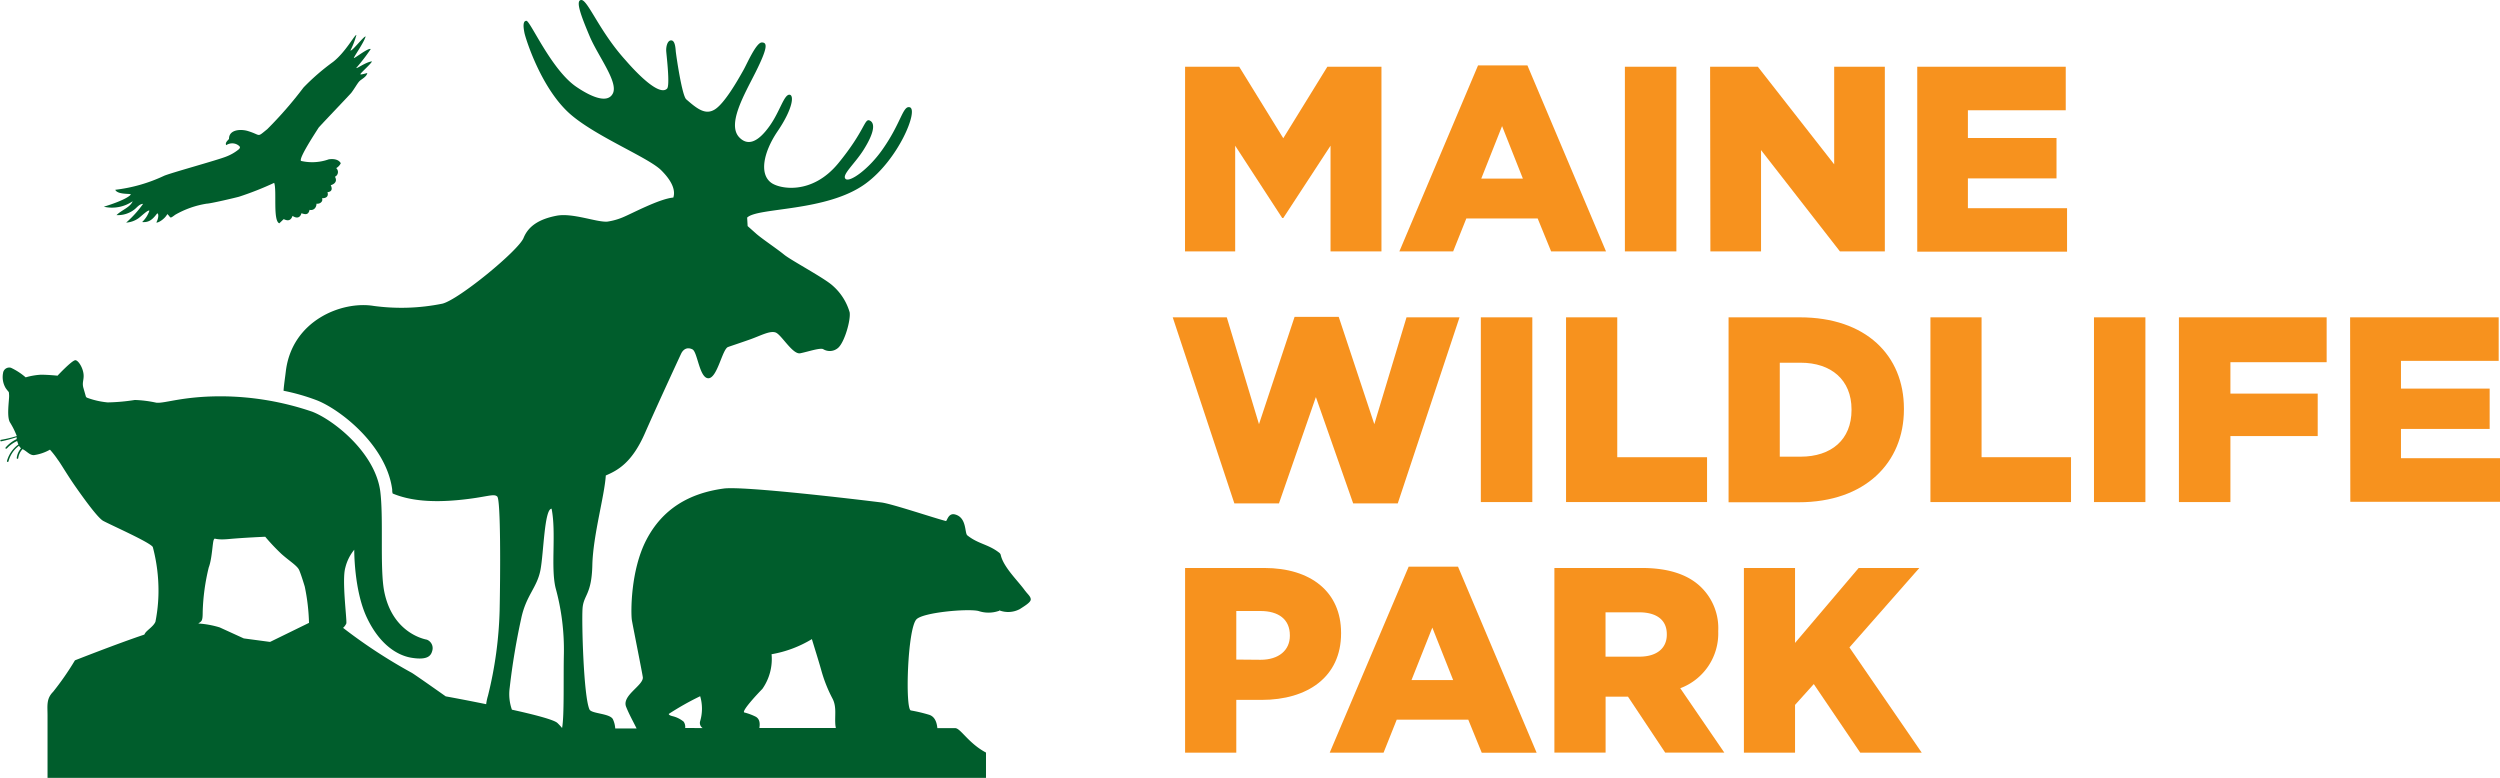 <svg id="Layer_1" data-name="Layer 1" xmlns="http://www.w3.org/2000/svg" viewBox="0 0 360.27 112.08"><defs><style>.cls-1,.cls-2{fill:#005d2c;}.cls-2{fill-rule:evenodd;}.cls-3{fill:#f7921e;}</style></defs><path class="cls-1" d="M53.58,8.84c-1,.17-2.18,1.11-2.24.95a27.8,27.8,0,0,0,2.08-2.71C53.15,6.8,51.06,8.47,51,8.36s1.39-2.12,1.69-3.09c-.18-.18-2,2.22-2.19,2a11.36,11.36,0,0,0,.86-2.23C51.1,5,49.82,7.49,48,8.92a32.36,32.36,0,0,0-4.26,3.69,57.05,57.05,0,0,1-5.22,6c-1.54,1.24-.86.88-2.68.31C34.81,18.56,33,18.62,33,20c0,.11-.64.52-.4.92a1.55,1.55,0,0,1,1.59-.08c.45.27.51.43.17.72a6.58,6.58,0,0,1-1.75,1c-1.24.51-8.14,2.39-9,2.79a22.74,22.74,0,0,1-7,2c.33.73,2.23.52,2.23.66s-.78.83-3.88,1.78A5.26,5.26,0,0,0,19.12,29c-.36.89-1.58,1.25-2.33,2a3.88,3.88,0,0,0,2.59-.82c.37-.29.72-.8,1.24-.8a15.64,15.64,0,0,1-2.44,2.7,3.45,3.45,0,0,0,1.75-.61c.46-.33,1.41-1.29,1.6-1.1A4.06,4.06,0,0,1,20.48,32c1,.08,1.5-.36,2.18-1.26.24.08.19.71-.13,1.32.21.11,1.22-.49,1.58-1.21.57.5.26.75,1.14.1a13.27,13.27,0,0,1,4.53-1.6c.51,0,4-.82,4.66-1a44.33,44.33,0,0,0,5.07-2c.41,1.05-.21,5.47.74,5.83.31-.28.59-.58.65-.6h0c.74.38,1.07.05,1.26-.47.67.46,1.13.2,1.28-.38.52.17,1,.3,1.17-.49.61.14,1-.34,1-.89.52.08,1-.35.79-.78,1.15,0,.79-.88.79-.88,1-.09.47-1,.47-1s1.15-.28.61-1.22a.75.75,0,0,0,.18-1.24,1.63,1.63,0,0,0,.66-.71c-.24-.43-.8-.69-1.73-.56a7.11,7.11,0,0,1-4,.23c-.37-.37,2.15-4.17,2.52-4.77.11-.18,4.53-4.79,4.73-5.05.5-.66.88-1.38,1.18-1.68s1-.6,1.12-1.15c0-.05-1,.3-1,.15S53.69,9,53.58,8.84Z"/><path class="cls-2" d="M147.77,85.18s0,0-.05-.05c-.95-1.36-3.14-3.4-3.51-5.18a.62.62,0,0,0-.23-.31c-1.58-1.23-3-1.23-4.58-2.49-.41-.33-.05-2.51-1.72-3-1.06-.32-1.19,1-1.38.93-1.63-.41-7.77-2.48-9.27-2.67-3.35-.42-20.11-2.42-22.79-2-4.93.68-8.76,2.92-11.08,7.36s-2.25,10.53-2.11,11.55c.07.51,1.59,8.06,1.59,8.33,0,1.18-3.06,2.59-2.41,4.21.42,1.06,1,2.09,1.51,3.12H88.66a3.66,3.66,0,0,0-.33-1.32c-.42-.87-3.09-.79-3.38-1.42-.85-1.85-1.14-12.6-1-14.56s1.31-1.94,1.41-6.23,1.76-10,1.94-12.93c1.75-.75,3.79-1.86,5.65-6.12,1.76-4,4.88-10.74,5.2-11.42s.91-1,1.64-.63,1,4.16,2.29,4.16,2-4.18,2.83-4.5c.43-.16,1.64-.55,3.19-1.1s2.83-1.28,3.66-1,2.46,3.22,3.56,3,2.74-.79,3.28-.61a1.82,1.82,0,0,0,2.19-.18c.92-.82,1.83-4,1.65-5.12A8.09,8.09,0,0,0,120,41.17c-1.18-1.09-6-3.65-7-4.47s-3.19-2.29-4-3l-1.26-1.12-.07-1.22c1.5-1.5,11.48-.81,17.07-4.9,4.73-3.45,7.65-10.6,6.37-11-1-.29-1.23,2.21-3.88,6-2,2.9-4.8,4.89-5.38,4.32s1.27-2.11,2.55-4.11c1.76-2.77,1.66-4,.91-4.31s-.66,1.47-4.49,6.15-8.55,3.71-9.72,2.8C109.43,25.05,110,22,112,19c2.33-3.4,2.47-5.41,1.72-5.35s-1.34,2.39-2.74,4.4c-1.87,2.68-3.31,2.89-4.41,1.78-1.85-1.86.65-6.11,2.29-9.37,1.82-3.64,1.73-4.34.92-4.34s-2.17,3.15-2.62,3.94c-.94,1.69-2.74,4.79-4.1,5.68s-2.54,0-4.17-1.43c-.62-.55-1.47-6.46-1.51-6.95s-.11-1.54-.66-1.54-.76.93-.71,1.59.56,4.92.12,5.36c-1.35,1.36-5.67-3.74-6-4.11C86.39,4.53,84.71,0,83.78,0s0,2.4,1.2,5.24,4.15,6.59,3.34,8.22-3.43.3-5.24-.93C79.47,10.1,76.42,3,75.86,3s-.43,1-.28,1.75S78,12.89,82.31,16.56c3.77,3.21,11.21,6.18,13,8,2,2,1.93,3.28,1.72,3.91-2,.17-6,2.32-7.24,2.83a9.1,9.1,0,0,1-2.29.64c-1.55.1-5-1.3-7.31-.85s-4,1.37-4.74,3.2-9.36,8.9-11.7,9.47a29.64,29.64,0,0,1-9.94.32c-4.54-.73-11.73,2.09-12.62,9.42-.11.94-.26,1.86-.33,2.81a30,30,0,0,1,4.81,1.38C49,59,55.67,64.14,56.52,70.54c0,.19,0,.38.07.58,2.52,1.06,5.71,1.3,9.49.94,4.07-.39,5.07-1,5.58-.5S72.11,82.82,72,88a56.7,56.7,0,0,1-1.68,12.26,7.51,7.51,0,0,0-.26,1.22c-3.17-.65-5.83-1.13-5.83-1.13S59.49,97,59.29,96.93a75.45,75.45,0,0,1-9.85-6.45,1.85,1.85,0,0,0,.47-.64c.1-.58-.67-6.27-.14-8.06a6.52,6.52,0,0,1,1.28-2.56S51,85,52.84,88.94s4.42,5.52,6.47,5.85c2.46.4,2.83-.39,3-1.07a1.31,1.31,0,0,0-.8-1.54c-.54-.1-5-1.08-6.15-7-.64-3.34-.06-10.59-.57-14.45C54,65.18,48.06,60.52,45,59.33a41.19,41.19,0,0,0-13.14-2.22c-5.61,0-8.13,1.06-9.34.92a16.86,16.86,0,0,0-3.09-.39,27.86,27.86,0,0,1-3.92.35,11.61,11.61,0,0,1-3-.69.76.76,0,0,1-.13-.14L12,55.83c-.2-.82.19-1.22,0-2.17s-.82-1.79-1.16-1.75c-.53.07-2.55,2.23-2.55,2.23S7,54,5.87,54a9.9,9.9,0,0,0-2.17.38A9.25,9.25,0,0,0,1.58,53a.9.9,0,0,0-1.14.76,3.12,3.12,0,0,0,.38,2.17c.54.76.44.38.49,1s-.38,3,.11,3.91a11.52,11.52,0,0,1,1,2,17.54,17.54,0,0,1-2.27.54.12.12,0,0,0-.1.12.1.1,0,0,0,.12.1A19.47,19.47,0,0,0,2.4,63c0,.08,0,.17,0,.28A4.89,4.89,0,0,0,.81,64.49a.14.14,0,0,0,0,.16.14.14,0,0,0,.11,0l.05,0a4.38,4.38,0,0,1,1.5-1.1,5,5,0,0,0,.18.5A4.42,4.42,0,0,0,1,66.44a.12.12,0,0,0,.09.13h.06a.12.12,0,0,0,.07-.07,4.12,4.12,0,0,1,1.52-2.27,1.32,1.32,0,0,0,.29.37A2.62,2.62,0,0,0,2.41,66a.11.11,0,0,0,.1.12h0A.12.12,0,0,0,2.63,66a2.41,2.41,0,0,1,.62-1.28h0c.66.33,1,.87,1.63.87a6.57,6.57,0,0,0,2.32-.79,12.93,12.93,0,0,1,1.15,1.48c.3.35,1.34,2.16,2.58,3.92h0c1.4,2,3.22,4.47,3.94,4.86,1.16.63,6.76,3.1,7.15,3.77a24.49,24.49,0,0,1,.82,6.43,23,23,0,0,1-.44,4.34c-.29.68-1.19,1.19-1.49,1.65a2,2,0,0,0-.11.2c-3.83,1.28-10,3.71-10,3.71a40.81,40.81,0,0,1-3.15,4.54c-1,1-.8,2-.8,3.4v9H142.09v-3.65c-2.52-1.33-3.67-3.52-4.44-3.52h-2.57c-.09-.94-.41-1.65-1.14-1.91a22.23,22.23,0,0,0-2.68-.64c-.84-.17-.49-11.84.82-13.14,1-1,7.41-1.56,8.93-1.19a4.54,4.54,0,0,0,2.89,0c.11,0,.12-.08.09-.1s0,0,0,0h0a3.56,3.56,0,0,0,3-.19c.57-.38,1.53-.93,1.55-1.36S148.05,85.58,147.77,85.18ZM38.93,92.5h-.06L35.13,92l-3.48-1.59a13.57,13.57,0,0,0-3.07-.56c.47-.35.63-.28.63-1.65a30.34,30.34,0,0,1,.87-6.42c.49-1.26.54-3.62.73-4s0,.1,2.17-.1,5.24-.33,5.24-.33a29.63,29.63,0,0,0,2.32,2.46c1.11,1,2.27,1.69,2.56,2.32s.82,2.41.82,2.41h0a28.92,28.92,0,0,1,.61,5.22ZM81,104.91h0a8.11,8.11,0,0,0-.68-.73c-.51-.47-3.37-1.21-6.55-1.91a6.75,6.75,0,0,1-.32-3.15,98.48,98.48,0,0,1,1.65-9.94c.7-3.4,2.3-4.47,2.79-7.07.46-2.44.56-8.8,1.6-8.8.69,3.49-.14,8.4.57,11.4a33.5,33.5,0,0,1,1.2,9.51C81.18,97.75,81.33,103.19,81,104.91Zm17.74,0a1.32,1.32,0,0,0-.22-.91,4,4,0,0,0-1.62-.8c-.58-.14-.52-.32-.52-.32a40.06,40.06,0,0,1,4.52-2.55,6.35,6.35,0,0,1,0,3.59.87.87,0,0,0,.36,1Zm10.69,0c.13-.76,0-1.32-.51-1.62a8,8,0,0,0-1.67-.62c-.41-.22,2.09-2.87,2.61-3.39a7.5,7.5,0,0,0,1.33-5A16.69,16.69,0,0,0,117,92.1c.48,1.59.93,3,1.32,4.37a20.3,20.3,0,0,0,1.65,4.2c.64,1.22.29,2.51.42,3.87l.06.37Z"/><path class="cls-3" d="M170.78,9.62h7.8l6.35,10.3,6.35-10.3h7.8V36.23h-7.34V21l-6.81,10.42h-.15L178,21V36.23h-7.23Z"/><path class="cls-3" d="M213,9.42h7.11l11.33,26.81h-7.91l-1.94-4.75H211.31l-1.9,4.75h-7.75Zm6.46,16.32-3-7.57-3,7.57Z"/><path class="cls-3" d="M234.16,9.62h7.42V36.23h-7.42Z"/><path class="cls-3" d="M246.44,9.62h6.88l11,14.06V9.62h7.3V36.23h-6.47l-11.37-14.6v14.6h-7.3Z"/><path class="cls-3" d="M276.29,9.62h21.4v6.27h-14.1v4h12.77v5.82H283.59V30h14.29v6.27H276.29Z"/><path class="cls-3" d="M169,45.73h7.79l4.64,15.4,5.13-15.47h6.36l5.13,15.47,4.64-15.4h7.64l-8.9,26.81H195l-5.37-15.32-5.32,15.32h-6.43Z"/><path class="cls-3" d="M213.4,45.73h7.42V72.35H213.4Z"/><path class="cls-3" d="M225.68,45.73h7.38V65.89H246v6.46H225.68Z"/><path class="cls-3" d="M249.1,45.73h10.27c9.51,0,15,5.48,15,13.16V59c0,7.68-5.59,13.38-15.17,13.38H249.1Zm10.38,20.08c4.41,0,7.34-2.43,7.34-6.73V59c0-4.26-2.93-6.73-7.34-6.73h-3V65.81Z"/><path class="cls-3" d="M278.19,45.73h7.37V65.89h12.89v6.46H278.19Z"/><path class="cls-3" d="M301.76,45.73h7.41V72.35h-7.41Z"/><path class="cls-3" d="M314,45.73h21.29V52.2H321.42v4.52H334v6.12H321.42v9.51H314Z"/><path class="cls-3" d="M338.67,45.73h21.41V52H346v4h12.78v5.81H346v4.22h14.3v6.28h-21.6Z"/><path class="cls-3" d="M170.78,81.85h11.41c6.73,0,11.07,3.46,11.07,9.35v.08c0,6.27-4.83,9.58-11.45,9.58h-3.65v7.61h-7.38Zm10.88,13.23c2.62,0,4.22-1.37,4.22-3.46v-.07c0-2.28-1.6-3.5-4.26-3.5h-3.46v7Z"/><path class="cls-3" d="M203,81.66h7.11l11.33,26.81h-7.91l-1.94-4.76H201.28l-1.9,4.76h-7.76ZM209.41,98l-3-7.56-3,7.56Z"/><path class="cls-3" d="M224,81.85h12.59c4.07,0,6.88,1.06,8.67,2.89a8.24,8.24,0,0,1,2.35,6.2V91a8.42,8.42,0,0,1-5.47,8.18l6.35,9.28h-8.52l-5.36-8.06h-3.23v8.06H224Zm12.25,12.78c2.51,0,3.95-1.22,3.95-3.16v-.08c0-2.09-1.52-3.15-4-3.15h-4.83v6.39Z"/><path class="cls-3" d="M251.31,81.85h7.37v10.8l9.17-10.8h8.74L266.52,93.3l10.42,15.17h-8.86l-6.7-9.89-2.7,3v6.89h-7.37Z"/></svg>